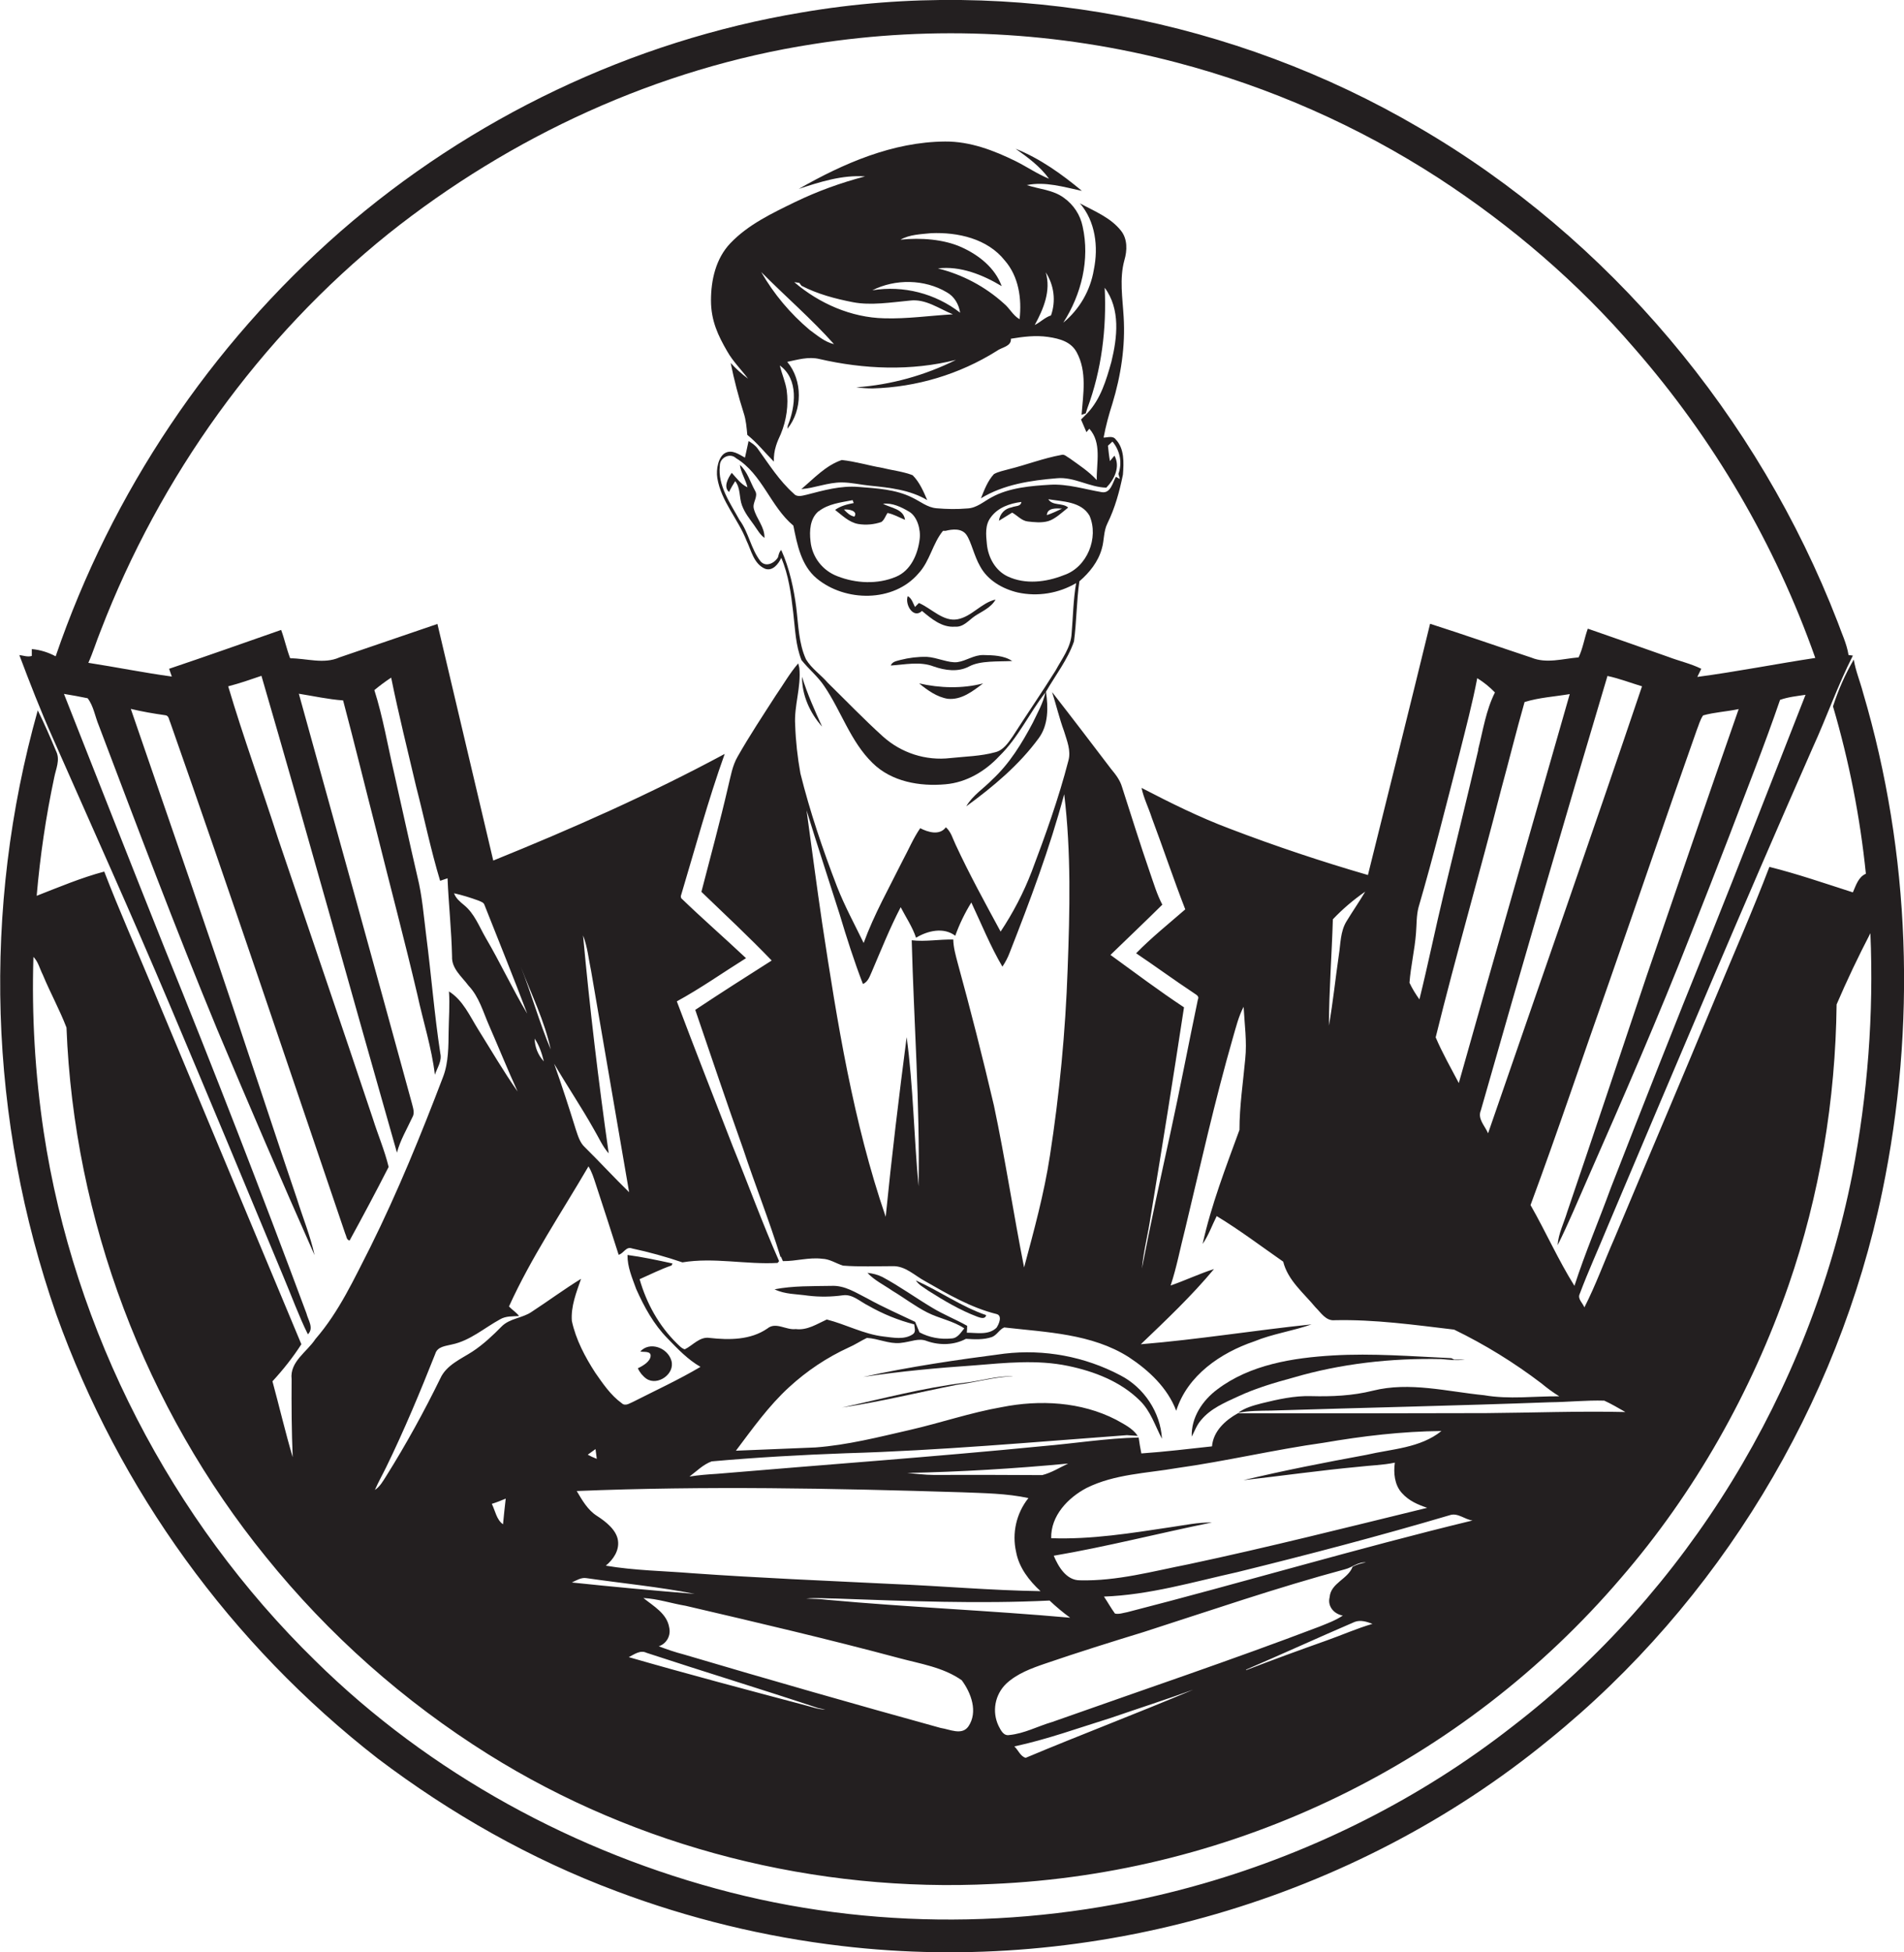 <?xml version="1.0" encoding="utf-8"?>
<!-- Generator: Adobe Illustrator 19.2.0, SVG Export Plug-In . SVG Version: 6.00 Build 0)  -->
<svg version="1.1" id="Layer_1" xmlns="http://www.w3.org/2000/svg" xmlns:xlink="http://www.w3.org/1999/xlink" x="0px" y="0px"
	 viewBox="0 0 1053.8 1080" style="enable-background:new 0 0 1053.8 1080;" xml:space="preserve">
<style type="text/css">
	.st0{fill:#231F20;}
</style>
<title>bise-eise_Bookkeeping_Accounting_and_Auditing_Clerks_flat_black_ff938883-a6b6-4565-b541-0e84fc8576a3</title>
<path class="st0" d="M1031.1,383.1c-1.6-6.1-4.1-12-5.1-18.2c-4.8,8.2-8.6,16.9-11.5,25.9c8.9,30.3,15,61.2,18.2,92.6
	c-4.2,1.8-5.5,6.5-7.2,10.3c-15.3-4.9-30.6-10.2-46.2-14.1c-9.3,24.4-19.8,48.2-29.8,72.3c-18.4,44.5-37.4,88.9-56,133.3
	c-5.6,12.7-10.3,25.8-16.6,38.1c-0.9-2.4-3.9-4.7-2.6-7.4c4.8-12.8,10.5-25.2,15.7-37.9c37.4-88.3,74.6-176.6,113.3-264.4
	c7.7-16.8,13.8-34.4,22.2-50.9l-2.4-0.3c-1-6.4-3.9-12.2-6-18.2c-44-113.7-126.5-212.4-231.9-273.7C683.3,10.8,560.3-13.1,443.7,6.9
	C349.6,22.6,260.4,65.4,188.5,128C116.3,191.2,61.9,272.3,30.8,363.1c-4.1-2.2-8.6-3.6-13.2-4v3.8c-2.3,0.7-4.6-0.2-6.9-0.5
	c5.8,15.4,11.7,30.6,18.4,45.6c21.8,49.4,44,98.6,65,148.3s42,100,62.8,150.1c4.5,10.6,8.4,21.5,13.5,31.8c3.5-3.4,0.1-7.9-0.8-11.6
	c-25.1-67.5-51.2-134.7-78.3-201.5C72.5,478.1,54,431,35.4,383.9c4.4,0.7,8.7,1.5,13.1,2.4c3.3,4.3,4.1,10.1,6.2,15.1
	c21.3,56.2,42.5,112.5,65.5,168.1c17.6,41.8,35.5,83.5,53.9,124.9c-2.3-10.6-6.5-20.7-9.7-31c-9.4-27.6-18.4-55.2-27.7-82.8
	c-20.8-63-42.8-125.7-64.3-188.4c6.3,1.5,12.7,2.6,19.1,3.5c2,0.2,2,2.5,2.7,3.9c33.1,94.1,64.8,188.6,96.9,283
	c0.7,1.3,0.6,3.4,2.4,3.7c7.4-13.5,14.6-27,21.6-40.7c-2.2-9.1-5.9-17.7-8.7-26.6c-17.3-51.8-35-103.4-52.5-155.1
	c-9-28.1-19.2-55.9-27.6-84.2c6.2-1.6,12.3-3.7,18.4-5.8c25.6,87.8,49.9,175.9,75,263.8c1.8-6.9,5.5-13,8.5-19.5
	c1.5-2.4,0.4-5.2-0.2-7.7c-20.7-75.6-41.6-151.2-62.6-226.7c8.2,1.3,16.2,3.1,24.5,3.7c6.4,24.1,12.3,48.3,18.5,72.4
	c7.5,30.1,15.5,60.2,22.6,90.4c3.2,14.8,7.9,29.3,9.7,44.3c1.3-3.9,4-7.6,3-11.8c-3.3-21.6-5-43.4-7.8-65.1c-1.4-11-2.2-22-4.9-32.8
	c-4.4-18.9-8.5-37.9-12.8-56.9c-3.6-15.4-6.2-31.1-11-46.2c3-2.5,6.1-4.8,9.3-6.9c4.1,20.2,9.1,40.2,13.8,60.2
	c4.5,17.4,8.1,35,13.3,52.2l4.1-1.4c0.6,14.5,2.2,28.8,2.5,43.3c-0.3,6.7,5.5,11.2,9.1,16.1c5.9,6.2,8.1,14.6,11.5,22.3
	c5.3,12.1,10.2,24.3,15.7,36.3c-7.8-11.1-14.6-22.8-21.8-34.3c-4.7-7.5-8.4-16.2-16.2-21.1c0.5,7.5-0.1,14.9-0.2,22.4s0,16.8-3,24.7
	c-12.2,32-25.1,63.7-40.3,94.3c-9,17.6-17.3,35.8-30.4,50.9c-4.7,7.2-14.3,12.5-13.2,22.2c-0.1,14.4,0,28.8,0.6,43.2
	c-4.1-13.9-7.4-28-11.2-42c5.9-6.4,11.3-13.2,16-20.5L84,545.5c-8.8-21.1-18.1-42-26.3-63.3c-12.8,3.4-25.1,8.6-37.4,13.4
	c1.9-22,5.1-43.8,9.7-65.4c0.9-4.7,3.4-9.8,1.1-14.5c-3.2-7.6-6.5-15.3-10.2-22.7C-10,502.9-6.4,619.6,31.2,727.3
	c34.8,97.1,96.5,182.3,177.9,245.6c40.3,30.5,84.7,55.7,132.1,73.4c40.1,15.1,82,25.3,124.6,30.3c138.7,16.4,283.4-25.5,391.4-114
	c94-76,160.1-185.2,184.6-303.5C1060.7,568,1057.5,472.3,1031.1,383.1z M887.9,774.9c4,1.8,7.8,4.1,11.7,6.3
	c-25.7-0.6-51.4,0.4-77,0.6c-45.8,0.1-91.6,0.2-137.5,0.1c-6.9,3.8-13.6,9.9-14.3,18.3c-13,1.4-26,3-39.1,3.9
	c-0.6-2.9-1.1-5.9-1.5-8.8c-17.9,0.4-35.6,3.3-53.4,4.8c-60,5.9-120.1,10.2-180.1,15.3c-5,0.3-10.1,0.7-15.1,1.5
	c4-3,7.6-6.7,12.3-8.4c24.8-2.2,49.6-3.6,74.4-4.5c51.9-1.5,103.7-6.2,155.4-10l6,0.4c-2.9-4.3-7.7-6.5-12.1-9
	c-19.3-9.9-42.1-11.1-63.2-6.9c-17.2,3-33.8,8.7-50.8,12.6s-34.6,8.4-52.3,9.7l-44,1.8c9.2-12.2,18.1-24.8,29.5-35.2
	c9.8-9,20.9-16.4,32.9-21.9c3.5-1.5,6.7-3.7,10.1-5.3c6.2,0.3,12.1,3.4,18.4,2.8s10.1-3,15-1c7,2.4,14.9,2.2,21.4-1.3
	c4.8,0.3,9.8,0.6,14.4-1c2.8-1.1,4.1-4.2,6.8-5.3c23.4,2.7,48.4,3.4,68.9,16.4c11.1,7.3,21.5,17,26.3,29.7
	c6.2-19.6,24.6-32.1,43.2-38.4c10.2-4.2,21.3-5.7,31.7-9.4c-31.5,3.3-62.9,8.4-94.5,11c14-13.4,28.1-26.7,40.5-41.6
	c-8.2,2.6-15.9,6.3-24,9.1c3.4-10.2,5.3-20.7,8-31.1c8.5-35.4,16.4-71,26.5-106.1c1.7-5.8,3.1-11.7,5.9-17
	c0.5,9.6,1.9,19.2,0.9,28.8c-1.2,13.1-3.2,26.1-3.2,39.3c-7.6,20.8-15.6,41.5-20.4,63.1c3.3-4.7,5.2-10.3,7.8-15.4
	c12.7,7.7,24.6,16.7,36.8,25.2c2.6,10.4,11.3,17.3,17.9,25.3c3,2.9,5.7,7.6,10.6,7.1c22.1-0.5,44.2,2.6,66.1,5.2
	c17.1,8.3,33.3,18.3,48.4,29.8c3.1,2.6,6.4,5,9.8,7.1c-13.9-0.1-27.8,1.8-41.6-0.6c-20.4-2-41.2-7.6-61.6-2.5
	c-11.1,2.8-22.7,3.3-34.1,3c-9.3-0.3-18.5,1.8-27.5,4c-4.5,1.2-9.2,2.4-13,5.3c6-1.3,12.2-1.2,18.3-1.3
	c51.4-1.6,102.8-2.7,154.2-4.6C867.9,775.7,877.9,774.6,887.9,774.9z M582.3,952.7c-7.9,2.3-15.4,6.4-23.7,7.2
	c-3.2,0.6-4.7-2.7-5.9-5c-3.8-7.9-2.1-17.3,4.2-23.4c6-5.6,13.9-8.5,21.5-11.1c18.1-6.2,36.3-11.9,54.6-17.5
	c37-11.9,73.8-24.6,111.4-34.7c4-1,7.3-4.2,11.6-3.8c-2.6,0.4-5.1,1.2-7.4,2.4c-2.5,6.9-12.1,8.9-12.7,16.9c-1.3,5,2.5,9.3,7.3,10.1
	c-4,2.7-8.5,4.3-12.9,6.1C681.4,918.5,631.7,935.2,582.3,952.7z M660.4,934.8c-30.7,13-62,24.8-92.7,37.7c-2.9-0.7-4.2-4.4-6.3-6.3
	c18.2-3.9,35.8-10.3,53.5-15.8C630,945.2,645.3,940.3,660.4,934.8L660.4,934.8z M532.4,825.6c12.3,0.5,24.7,0.6,36.8,3.2
	c-6.7,8.4-9.2,19.4-6.8,29.9c1.6,8.6,7.2,15.8,13.5,21.6c-27.6-0.4-55.1-2.9-82.7-4c-36.6-1.8-73.2-3.3-109.8-5.9
	c-16-1.3-32.2-1.5-48.1-4.2c4.1-3.4,7.6-8.4,6.7-14.1s-6.7-10.3-11.7-13.5s-8.1-8.6-11.1-13.7C390.3,822,461.4,823.4,532.4,825.6
	L532.4,825.6z M325.3,804.8l4.3-3.1c0.2,1.8,0.5,3.6,0.7,5.4C328.5,806.4,326.9,805.7,325.3,804.8z M751.9,811.5
	c6.7-0.8,13.5-0.9,20.1-2.3c-0.8,5.7-0.2,12.2,3.8,16.7s8.9,6.5,14.1,8.3c-43.9,10.7-87.8,21.8-132,31.2
	c-19.9,3.9-39.7,9.4-60.1,8.9c-7.6,0.1-12-7.5-14.6-13.6c29.4-5,58.4-12.5,87.6-18.4c-7.7-0.1-15.2,1.5-22.8,2.6
	c-21.9,3.3-44,6.9-66.2,6.1c-0.3-12.4,9.3-22.4,19.6-27.8c15.5-7.7,33.2-8.1,50-11c27.2-3.8,54-10.2,81.2-14
	c21.5-3.7,43.3-6.3,65.2-6.5c-11.8,9.5-27.5,9.9-41.6,13.2c-22.8,4.2-45.5,8.6-68,14C709.4,816.5,730.6,813.5,751.9,811.5z
	 M576.8,816.1c-20-0.1-40.1-0.2-60.1-0.1c-4.9,0-9.7-0.7-14.6-1.1c29.7-0.6,59.5-2.4,89.1-5.2C586.5,811.9,582,814.8,576.8,816.1
	L576.8,816.1z M324.6,873.1c20,2.9,40.1,4.8,59.9,8.7c-22.7-1.8-45.3-3.9-68-6.3C319.1,874.3,321.7,872.6,324.6,873.1L324.6,873.1z
	 M357.8,914.4c31.6,10.4,63.5,20.1,95.1,30.6l3.9,0.8c-3.6,0-7-1.3-10.5-2.2c-32.8-8.7-65.7-17.4-98.3-26.8
	C351,915.3,354.4,912.7,357.8,914.4L357.8,914.4z M378.4,915.3c-4.7-1.2-9.3-2.8-13.8-4.5c4.3-1.4,6.8-5.9,5.8-10.3
	c-1.2-7.8-8.7-11.9-14.3-16.4c7.9,0.4,15.6,3,23.4,4.3c39.4,9.2,78.8,18.4,118,28.9c11.9,3.2,24.6,5.1,34.8,12.3
	c5.2,7,9.1,17.5,3.7,25.5c-3.6,5.2-10.4,1.6-15.3,0.9C473.2,942.9,425.7,929.3,378.4,915.3L378.4,915.3z M457.9,885.1
	c-3.9-0.5-7.8-0.5-11.7-0.7c5.6-0.6,11.3,0,16.9,0c39.2,1.4,78.5,3,117.8,1.1c3.6,3.4,7.4,6.6,11.4,9.5
	C547.6,891,502.7,889.2,457.9,885.1L457.9,885.1z M749.8,897.3c3.3-1.2,6.7-0.1,9.8,1.1c-8.6,2.5-16.9,6.2-25.4,9.2
	c-14.9,5.3-29.8,10.7-44.5,16.4v-0.3C709.9,915,729.8,905.9,749.8,897.3L749.8,897.3z M624,891.9c-2.3,0.4-4.6,1.3-6.9,0.8
	c-2.2-3-4-6.3-6.1-9.4c25.1-0.9,49.4-8.1,73.7-13.5c39.4-9.7,78.7-20,117.6-31.5c4.5-1.6,8.4,2.4,12.7,2.9
	C751,856.7,687.9,875.5,624,891.9L624,891.9z M508.4,656.3c-2.6-27.5-2.9-55.2-6.6-82.5c-4.3,33.1-8.3,66.2-11.6,99.4
	c-18-52.5-26.8-107.5-35.1-162.1c-3.1-20.9-5.8-41.8-8.7-62.8c5.9,19.2,12.2,38.3,18.3,57.5c3.9,13,8,25.9,12.9,38.6
	c2.9-1.2,3.8-4.4,5-7c5.1-11.9,9.9-24,15.9-35.5c2.9,5.6,6.5,10.9,8.5,16.9c6.4-3.9,15.3-6,21.7-1.1c2.3-6.4,5.3-12.6,8.9-18.4
	c5.6,11.9,10.5,24.1,17.2,35.5c1.6-2.4,3-5,4-7.7c11.3-28.8,22.2-57.8,30.2-87.7c3.9,32.1,3.1,64.6,1.9,96.8
	c-1.2,34.6-4.5,69-9.8,103.2c-3.2,20.9-8.8,41.3-14.3,61.8c-5.9-29.8-10.4-59.9-16.7-89.6c-6.2-26.5-12.9-52.8-20.1-79
	c-1.1-4.2-2.3-8.4-2.4-12.8c-7.7-0.2-15.3,1.3-23,0.4C505.8,565.4,509.2,610.8,508.4,656.3z M735.5,567.4
	c0.1-19.6,1.6-39.2,2.2-58.8c5.4-5.7,11.4-10.8,17.9-15.3c-3.3,5.6-7,10.9-10.4,16.5c-3.4,5.6-3.2,12.3-4.2,18.6
	C739.1,541.4,737.8,554.4,735.5,567.4L735.5,567.4z M807.4,599.2c-4.4-8.4-9.1-16.6-12.8-25.3c11.3-45.8,24.5-91.2,36.2-137
	c4.4-16.1,8.4-32.4,13-48.5c8-2.5,16.7-3,25-4.4C848.3,455.7,827.6,527.4,807.4,599.2L807.4,599.2z M889.8,374
	c6.5,1.4,12.7,3.8,19,5.7C880.9,462.3,852,544.6,823.6,627c-1.7-4.1-6-8-4-12.7c22.9-80.3,46.2-160.4,70.1-240.4L889.8,374z
	 M818.2,414.8c-6.2,26.6-12.7,53-19.1,79.5c-4.7,19.5-8.7,39.2-13.5,58.6c-2.1-2.9-4-6-5.5-9.2c0.7-9.2,2.9-18.2,3.6-27.4
	c0.4-4.8,0.2-9.7,1.4-14.3c8.2-28.1,15.3-56.5,22.6-84.8c3.5-14,7.2-27.9,9.9-42c3.6,2.2,6.9,4.9,9.8,7.9c-5,9.9-6.6,21-9.3,31.6
	L818.2,414.8z M945.3,521.5c-18.3,45.1-36.1,90.4-53.8,135.8c-6.6,18.1-14.2,35.8-20.1,54.1c-9-14.4-15.9-30-24.3-44.7
	c15.1-40.7,28.8-81.9,43.3-122.8c16.3-46.6,32.2-93.4,48.7-140c1.1-2.7,1.8-5.6,3.5-8.1c6.4-1.8,13.2-2.1,19.7-3.5
	c-17.2,49.2-34.1,98.5-51,147.8c-14.6,43.5-29.1,87-43.9,130.4c-1.8,6.1-4.9,12-5.3,18.4c6-12,11.1-24.4,16.5-36.6
	c19.8-45,39.5-90.1,57.4-135.9c7.1-17.9,14.1-35.8,21-53.7c9.5-25.1,19.5-50.1,28.2-75.5c4.5-1.6,9.4-2.1,14.1-2.8
	C981.3,430.1,963.6,475.9,945.3,521.5z M268.8,518.8c-3.6-6.2-6.2-13.4-12-18.1c-2.2-1.8-4.5-3.7-5.5-6.5c4.5,1,9,2.4,13.4,4
	c1.3,0.6,3.1,1,3.5,2.6c7.9,20,16,39.9,23.6,60C283.6,547.1,276.9,532.6,268.8,518.8z M288.3,535c5.8,15.1,13.1,29.8,16.5,45.6
	C298.5,565.7,294.2,550,288.3,535z M301,587.2c-3.2-3.4-5-7.9-5.1-12.6C298.5,578.4,299.9,582.8,301,587.2z M213.7,811.8
	c10-20.5,18.8-41.6,27.2-62.8c1.2-4.1,5.8-4.3,9.3-5.2c10-2.1,17.8-9.1,26.6-13.9c3.2-1.9,7-1.6,10.5-1.8c-1.6-2.1-3.8-3.4-5.6-5.3
	c12.3-27.1,29-51.8,44-77.5c1.9,3,2.9,6.4,4,9.7c4.3,13,8.5,26.1,12.7,39.2c2.8-0.7,4.1-4.8,7.4-3.5c9.4,2,18.8,4.6,27.9,7.7
	c17.5-2.9,35.1,1.3,52.7,0.3l0.8-1c-9.2-20.8-17-42.3-25.6-63.4c-10.4-26.8-20.9-53.5-31-80.3c13.2-7.2,25.5-15.9,38.3-23.9
	c-11.9-11.2-24.2-21.9-35.9-33.2l-0.2-1.1c7.9-26.3,15-52.8,24.3-78.7c-41.4,22.3-84.6,41.4-128.1,59
	c-10.3-43.6-20.6-87.2-30.9-130.9l-54.2,18.5c-8.7,3.9-18.2,0.5-27.3,0.5c-2-5.2-3.1-10.6-5-15.7c-20.6,7.2-41.2,14.5-62,21.5
	l1.5,4.3c-15.4-2.1-30.7-5.2-46.2-7.6c2.6-5.8,4.4-11.8,6.8-17.7c32.8-85.3,87.9-162.3,159.3-219.7c67.8-54,149.2-91.6,235-104.9
	c67.1-10.6,135.6-7.1,201.3,10.2c51.4,13.5,100.4,35.1,145,64c40.2,26.2,77,57.7,108.3,94.1c43.9,50.3,77.9,108.4,100.1,171.3
	c-21.8,3.3-43.4,7.6-65.3,10.5l2.2-4.5c-5.9-2.9-12.3-4.3-18.3-6.6c-14.8-5.3-29.7-10.4-44.5-15.6c-1.9,5.2-2.7,10.9-5.1,15.9
	c-8.7,0.7-17.8,3.6-26.2,0.1c-18.7-6.2-37.2-12.7-56-18.7c-11.3,46.4-22.9,92.7-34.4,139c-25.8-7.5-51.3-16-76.4-25.6
	c-16.8-6.3-32.9-14.3-48.9-22.6c1.2,5.7,3.9,11,5.7,16.6c6.3,16.8,12,33.9,18.5,50.6c-9.2,8-18.7,15.6-27.2,24.3
	c10.6,7.1,20.9,14.7,31.5,21.7c1.2,1,3.7,1.8,2.7,3.8c-5.2,24.8-9.9,49.6-15.3,74.3s-10.9,49.7-15.7,74.6c0.9-9.6,3.4-19,4.8-28.5
	c6.4-38.6,12.6-77.3,18.5-116c-13.9-9.2-27.2-19.2-40.7-29c9.6-9.3,19.2-18.4,28.7-27.8c-3-5.7-4.8-11.9-6.9-17.9
	c-5.4-15.6-10.3-31.4-15.4-47.2c-1.1-3.8-3.5-6.9-6-9.9c-10.8-14.2-21.7-28.5-32.7-42.6c2.3,7.2,4,14.5,6.6,21.6
	c1.6,5.3,4,10.8,2.4,16.4c-5.4,20.9-12.7,41.2-20.3,61.3c-4.5,11.7-10.3,22.8-17.2,33.2c-8.6-15.9-17.3-31.7-24.9-48.1
	c-1.6-3.3-2.5-7.1-5.4-9.6c-3.5,4.7-9.9,2.7-14.2,0.5c-3.8,5.5-6.4,11.8-9.6,17.7c-7.5,15.1-15.9,29.9-21.7,45.8
	c-5-10.3-10.5-20.4-14.7-31.1c-7.9-20.5-15-41.4-20.3-62.7c-1.6-8.9-2.6-17.8-2.9-26.8c-0.7-10.6,3.4-21,2.3-31.6l-0.6-2.5
	c-4.7,5.4-8.3,11.8-12.4,17.7c-7.2,11.2-14.5,22.2-21.1,33.8c-3,5.1-3.9,11.1-5.3,16.7c-4.5,19.5-9.8,38.8-14.8,58.2
	c13.1,12.6,26.3,24.9,38.9,38c-14.2,9-28.3,18-42.3,27.3c8.8,25.7,17.4,51.4,26.5,76.9c6.6,20,14.5,39.7,20.7,59.9l0.2-0.3l1.1,2.5
	c7.2,0.1,14.4-2.2,21.7-1.3c4.2,0.1,7.7,2.6,11.6,3.8c9.1,0.7,18.3,0.3,27.5,0.3c7-0.2,12.1,5.2,17.9,8.3
	c12.6,7.2,25.4,14.7,39.6,18.2c3.3,0.9,1.3,5.6-0.1,7.6c-4.4,4.2-11,2.7-16.4,2.7c0.1-1,0.2-2.9,0.2-3.8
	c-6.4-3.6-13.3-6.3-19.5-10.1c-9.2-5.5-17.9-11.8-27.4-16.9c-2.6-1.3-5.4-2-8.3-2.3c3.9,4.2,9.2,6.7,13.8,9.9
	c6.5,3.9,12.6,8.6,19.3,12s14.2,4.6,20.5,8.8c-1.9,2.3-3.7,5.5-7.1,5.6c-6.1,0.6-12.3-0.5-17.7-3.4l-2.4-5.8
	c-8.8-4.2-17.7-8.1-26.2-12.8c-6.4-3.2-12.7-7.5-20.2-7.1c-10.5,0.2-21.1-0.1-31.4,1.9c5.6,2.8,12.3,2.6,18.4,3.5
	c6.5,0.8,13,0.7,19.5-0.2c5.3-0.7,9.4,3.5,13.9,5.7c8,4.6,16.6,8.1,25.5,10.4c0.1,1.8,1.1,4.1-0.7,5.4c-4.8,3.3-11,1.9-16.4,1.3
	c-10.9-1.3-20.7-6.7-31.3-9.4c-5.5,2.5-10.8,6.1-17.2,5.3c-5.3,0.7-11-4.2-15.7-0.3c-9.3,6.4-21.1,6.4-31.9,5.2
	c-5.5-0.9-9.3,4.1-13.8,6.3c-1.8-0.5-3.1-2.1-4.4-3.3c-9.9-9.7-16.8-22.2-20.6-35.5c5.9-2.6,11.6-5.5,17.7-7.6l0.5-1.1
	c-8.3-1.8-16.6-3.6-24.9-4.7c-0.1,6.6,2.6,12.7,4.8,18.8c4.4,9.9,9.7,19.6,17.4,27.4c5.6,5.8,11.2,11.7,18.2,15.7
	c-12,7.1-24.8,13-37.2,19.3c-2,0.8-4.4,2.7-6.4,0.8c-6.1-4.4-10.4-10.8-14.6-16.8c-5.7-8.8-10.8-18.4-13-28.7
	c-0.6-8.1,2.5-15.8,5.1-23.3c-9.3,5.7-18.2,12.3-27.4,18.3c-5.1,3.5-12.1,3.5-16.6,8.1s-10.2,10-16.2,13.9s-14.4,7.4-17.7,14.8
	c-9,18.4-18.9,36.4-29.8,53.8c-1.8,2.8-3.5,6-6.4,7.9C209.4,819.9,211.7,815.9,213.7,811.8z M322.7,517.5c2.5,6.4,3.1,13.3,4.5,19.9
	c7,40.7,14,81.5,21,122.2c-8.3-8.1-16.2-16.7-24.4-24.8c-2.9-2.6-3.9-6.4-5.1-9.9c-3.8-12.2-7.7-24.3-12-36.4
	c7.1,12.2,15.1,24,22,36.3c2.7,4.5,4.7,9.4,8.2,13.3C331.2,598,326.4,557.8,322.7,517.5z M279.9,829.1c-0.6,4.7-1,9.5-1.5,14.2
	c-3.6-2.5-4.3-7.5-6.2-11.3C274.8,831.2,277.3,830.2,279.9,829.1z M1025.2,649.7c-23.7,119.9-91.2,231-188.3,305.6
	c-50.7,39.6-109.2,69-171,86.8c-84.7,24.4-175.9,26.7-261.5,4.9s-166.6-65.8-229.9-128.2C94.7,840.9,40.9,736.6,24.2,626.3
	c-4.8-32.1-6.7-64.5-5.7-96.9c2.7,2.7,3.5,6.6,5.2,9.9c4.1,9.9,9.3,19.3,13.1,29.2C40.9,674.6,80.2,779,147.2,861.4
	c34.7,43,76.3,79.9,123.1,109.2c82.8,51.8,181.7,76.6,279.1,71.7c134.3-5.8,260.2-67,347.6-169.1c41-47.4,72.3-102.9,92.9-162.1
	c17.3-49.9,26-102.7,26.6-155.4c5.7-13.3,12-26.5,18.7-39.4C1037.1,561,1033.7,605.8,1025.2,649.7L1025.2,649.7z"/>
<path class="st0" d="M620.1,760.9c-19.7-10.4-42.1-14.6-64.2-12c-26.2,3.4-52.4,7.2-78.2,12.9c20.3-3.1,40.9-5,61.4-6.4
	c17.3-1.4,34.9-3.3,52.1,0.3c14.4,3,29,8.6,39.6,19.1c6.1,5.9,8.5,14,12.3,21.2C642.3,781.3,633.1,767.6,620.1,760.9z"/>
<path class="st0" d="M513.8,714.1c8.7,5.5,17.6,10.8,27.2,14.4c1.7,0.6,4.3,1.5,4.8-0.9c-13.7-4.7-25.7-13.3-38.9-19.2
	C508.5,710.9,511.3,712.3,513.8,714.1z"/>
<path class="st0" d="M455,402c-4.1-9-8.2-18.1-11.1-27.6C443.8,384.6,448.3,394.5,455,402z"/>
<path class="st0" d="M797.8,751.9c4.3,0.4,8.6,0.9,12.9,0.3h-5.9l-1.5-0.8c-21.7-1-43.7-2.8-65.6-1.5s-45.8,5-64,18.8
	c-8.2,6.1-14.5,15.6-14.1,26.1c1.6-3.1,2.8-6.5,5.2-9.2c5.3-6.4,13.2-9.7,20.6-13.1c9.7-4.5,19.9-7.5,30.2-10.3
	C742.1,754.4,770.1,751.3,797.8,751.9z"/>
<path class="st0" d="M533.9,765c-22.9,2.8-45.3,8.8-67.9,13.7c21.4-3.2,42.5-8.4,63.7-12.6c10.5-1.3,20.7-4.4,31.3-4.7
	C551.8,761.1,542.9,764,533.9,765z"/>
<path class="st0" d="M510.3,338c5.2,4.3,11,9.3,18.3,8.7c4.6,0.4,7.6-3.6,11-5.9s9-4.6,11.4-9.1c-7.9,1.8-13.1,9.4-21,10.9
	s-14.3-5.9-21.4-9l-2.2,2.2c-1.1-2.1-1.7-4.7-4-6C500.7,334.4,505.5,342.6,510.3,338z"/>
<path class="st0" d="M516.7,368.7c6.3,2.2,13.5,3.3,19.7,0s15.8-2.6,23.8-3c-4.6-3.1-10.6-3.2-15.9-3.3s-9.4,3.2-14.3,3.9
	s-11.3-2.6-17.1-2.9c-4.9-0.1-9.8,0.5-14.5,1.7c-2,0.6-4.5,0.8-5.4,3.1C500.9,367.7,509.1,365.8,516.7,368.7z"/>
<path class="st0" d="M423.1,297.6c0.2-6.1-4.5-10.6-5.9-16.2c-0.9-3.4,2.7-6.7,0.7-9.9c-2.7-4.8-4.2-10.6-8.4-14.3
	c0.6,4.4,3.2,8.1,4.2,12.4c-3.7-1.7-6-5.1-8.7-8c-2,2.8-4.8,7.8-1.5,10.6c1-2.1,2.2-4.1,3.4-6c3.1,3.9,2.1,9.1,3.8,13.5
	s4.1,7.2,6.5,10.6S420.6,295.7,423.1,297.6z"/>
<path class="st0" d="M508.7,378.1c4.7,3.8,9.8,7.5,15.8,8.5c7.6,0.8,13.9-4.2,19.6-8.5C532.5,381.1,520.3,380.7,508.7,378.1z"/>
<path class="st0" d="M423.3,314.6c4.2,1.7,7.6-2.6,9.1-6c4.1,9.6,5.4,19.9,6.6,30.1s1.3,18.1,4.6,26.5c4,5,9.1,9.1,12.6,14.4
	c9.4,13.8,14.5,30.6,26.7,42.5c10.5,10.4,26.2,13.1,40.4,11.8c11.6-1,22-7.2,29.8-15.6c10.5-10.2,16.6-23.8,25.5-35.2
	c-1.3,6-4.4,11.3-7,16.8c-6,11.3-12.8,22.5-22.3,31.3c-4.8,5-11,8.8-14.5,14.9c14.8-10.8,29.2-22.8,40.1-37.7
	c5.4-7.3,5.3-17.1,4-25.7c5.3-9.2,12-17.7,15.5-27.8c1.5-11,1.4-22.3,3-33.3c5.6-4.8,10.4-10.8,12.4-18c1.4-4.6,0.9-9.6,3.1-14
	c4.2-8.5,6.7-17.7,8.6-27c0.5-6.6,0.9-14.4-4-19.5c-1.6-2.2-4.5-1-6.7-1c1.2-6.4,2.9-12.7,4.9-18.9c4.7-15.5,7.2-31.7,6.2-47.9
	c-0.6-10.4-2.4-21.1,0.4-31.3c1.6-5.4,1.8-11.8-1.9-16.4c-5.8-7.3-14.8-10.8-22.7-15.1c8.6,10,10.3,24.1,7.7,36.7
	c-1.9,11.5-7.9,21.9-16.9,29.3c10-15.6,14.8-34.9,10.7-53.2c-1.3-6.4-5-12-10.3-15.8c-6-4.5-13.7-4.8-20.6-7.1
	c10.3-2.1,20.5,1.1,30.5,3.2c-11.2-9.3-23.2-17.9-36.7-23.3c6.8,4.8,13.6,9.8,18.5,16.6c-6.4-2.6-12.2-6.6-18.4-9.7
	c-12.2-6-25.3-11-39.1-10.9c-29,0.2-56.3,12.1-81,26.2c11.8-3.9,24.1-7.8,36.7-6.9c-13.4,3.5-26.4,8.2-38.8,14.2
	c-12.7,6.2-25.9,12.4-35.8,22.8c-8,8.4-10.7,20.3-10.7,31.6s4,19.6,9,28.2c3.1,5.5,7.7,10,11.5,15.1c-3.5-2.6-6.7-5.5-9.6-8.7
	c1.9,9.4,4.3,18.6,7.2,27.7c1.3,3.9,1.6,8,2,12.1c5.5,4.4,9.8,9.9,14.7,14.8c-0.1-3,0.3-6,1.2-8.8c0.7-2.2,1.6-4.3,2.6-6.4
	c3.2-7.7,4.4-16.1,3.3-24.3c-0.7-4.7-2.7-9-3.8-13.7c10.5,7.6,8.7,22.7,4.4,33.3l-0.2,1.7c8.4-10.2,8.5-26.8-0.1-37
	c5.8-1.2,11.7-3,17.7-1.6c24.7,5.7,50.9,6.8,75.7,0.5c-17.2,8.6-36,13.8-55.2,15.2c3,0.4,6.1,0.6,9.1,0.6c24.3-0.7,48-7.8,68.6-20.7
	c2.7-2.1,8.2-2.4,7.9-6.8c6.7-1.1,13.6-2,20.5-1s12.8,2.8,15.9,8.5c5.8,10.7,3.6,23.1,2.7,34.6l2.3-0.8l0.9-2.8
	c7.9-21.2,10.7-44.2,9.6-66.7c8.8,11.8,7,27.5,3.7,41c-2.8,10-5.9,20.5-13.2,28.3l-3.6,3.6c1,2.3,2,4.7,3,7l1.6-1.9
	c7,7.8,3.9,18.9,4.1,28.4c-4.4-4.8-9.8-8.3-15.1-12.1c-1.4-0.7-2.8-2.4-4.5-1.8c-9.9,1.8-19.4,5.5-29.1,7.9
	c-2.8,0.8-5.7,1.3-8.2,2.7c-3.5,3.8-5.3,8.7-7.2,13.4c12.6-7.7,27.6-9.9,42-11.1c9.6-0.9,18,5,27.4,5.2c4.4-4.5,7.9-11.5,4.5-17.7
	l-2.5,3c-0.5-2.8-0.8-5.7-1.1-8.5l2.5-2.3c4.2,5,5.5,11.8,3.3,17.9c0.3,0.9,0.5,1.9,0.8,2.8l-2.2-1.2c-1.8,3.2-2.9,9.3-7.8,8.5
	c-9.5-1.6-19-4.7-28.8-4.1s-22.5,1.5-32.3,7c-4.3,2.3-8.2,5.9-13.3,6.1c-5.7,0.5-11.4,0.4-17.1-0.1c-5-0.4-9-3.8-13.4-5.9
	c-9.2-4.6-19.7-5.1-29.7-5.9s-19.4,1.9-28.7,4.3c-2.4,0.5-5.3,1.6-7.2-0.6c-8-7.1-13.7-16.2-19.9-24.8c-1.3-1.9-3.2-3.1-5.1-4.3
	c-0.7,3.1-1.3,6.2-2,9.2c-3.3-1.8-7.1-4.6-10.9-2.6s-5.2,9.1-4.4,13.9c2.1,12.9,11.6,22.8,16.2,34.7
	C415.8,304.5,417.1,311.8,423.3,314.6z M448.2,182.6c-10.8-9.1-19.9-19.9-26.9-32.1c13.3,13.4,27.7,25.8,40.3,39.9
	C456.4,189.2,452.4,185.6,448.2,182.6L448.2,182.6z M489.4,176.1c-18.3-0.4-36-8.2-49.8-20l2.8,0.4l1.2,1.6
	c8.9,4.6,18.7,7.2,28.5,9.1s21,0.1,31.5-0.9c8.7-1.1,16.1,4.5,23.8,7.6c-12.7,0.7-25.3,2.6-38.1,2.2H489.4z M482.8,160.6
	c12.7-6.4,28.9-6.2,41.2,1.1c4.2,2.3,6.7,6.7,7.4,11.3C517.6,162.3,500,157.8,482.8,160.6z M564.3,176.6c-3.7-2.1-5.5-6.1-8.7-8.7
	c-10.4-9.4-22.9-16-36.5-19.4c12.4-1.5,24.8,3.5,35.3,9.8c-3.7-10.2-12.8-17.3-22.4-21.6s-22.3-5.3-33.6-4.1c5.1-2.9,11.3-3,17-3.6
	c14.7-0.6,31.1,3,40.7,15.1C563.8,152.9,565.6,165.2,564.3,176.6z M581.7,174.5c-3.4,1.1-5.9,3.8-9,5.3c4.8-8.8,9.1-18.9,6.1-29.1
	C583.4,157.8,584.5,166.5,581.7,174.5z M548.3,286.3c3.9-5.5,10.6-7.8,17-8.6c-0.3,2.7-3.5,2.1-5.4,3c-3.7,0.6-6.6,3.6-7,7.4
	l7.3-4.5c2.9,1.6,5.2,4.5,8.6,4.9s7.7,0.9,11.4-0.2s7.5-4.7,11-7.5c-3.2-2.8-8.6-0.8-11-4.6c7.9,1.3,18.2,1.2,22.8,9.1
	c5.3,12.2-1.3,28.6-14.2,32.9c-9.8,3.9-21.3,5.3-31.1,0.7c-6.8-3.2-10.8-10.5-11.5-17.9C545.7,296,545.1,290.5,548.3,286.3z
	 M579.4,285c0.2-4.2,5.4-3.8,8.4-3.6C585.1,282.7,582.3,284,579.4,285L579.4,285z M472.9,285.8c-2.4-0.4-4.2-2.2-5.8-3.9
	C469.4,281.6,475,282.5,472.9,285.8L472.9,285.8z M453.1,282.9c5.3-4.2,12.3-4.9,18.8-6.2l0.6,1.6c-3.6,0.7-7.3,1.6-10.3,3.8
	c3.9,3,7.7,6.9,12.8,7.8c4.3,0.7,8.7,0.3,12.8-1.1c1.7-1.2,2.3-3.4,3.4-5c3.5,0.7,6.5,2.5,9.7,3.8c-0.8-6.1-7.8-6.5-12.2-8.9
	c5.2-0.6,10.1,1.8,14.5,4.4s6.5,9.7,5.8,15.2c-1,8.3-4.9,17.4-13.1,20.8c-10.2,4.3-22.2,3.7-32.4-0.3c-8.2-3.1-14-10.5-14.9-19.3
	c-0.7-5.9-0.3-12.7,4.5-16.7L453.1,282.9z M398.4,257.7c-0.1-4.5,5.6-7.4,9-4.2c14.5,8.8,19,26.7,31.7,37.3
	c2.1,10.5,4.3,22,12.9,29.2c15.8,13.1,42.6,13.4,56.4-2.8c6.3-6.8,7.7-16.4,13.5-23.5h1.4c3.9-1,9-1.5,11.6,2.2s4.3,11.8,7.5,17.3
	c4.2,7.9,12.5,12.6,20.9,14.6c11,2.4,22.6,0.5,32.3-5.2c-1.6,9.2-1.7,18.6-2.5,27.9c-0.4,7.7-5.4,14-8.9,20.5
	c-7.7,12.3-15.9,24.2-23.7,36.4c-2.5,3.6-5.3,7.8-9.8,8.8c-8,2.2-16.4,2.3-24.7,3.2c-13.6,1.6-27.2-2.8-37.4-12
	c-10.5-9.5-20.3-19.7-30.4-29.6c-3.9-4.5-9-7.9-12.1-13c-4.1-9-4.2-19.1-5.4-28.7s-3.7-21.7-8.3-31.8c-1.2,1-1.4,2.6-1.8,4
	c-1.9,3.3-6.8,5.7-9.7,2.2c-5.3-6.8-6.5-15.9-11.6-22.8C404.2,278.4,397.2,268.7,398.4,257.7L398.4,257.7z"/>
<path class="st0" d="M353,757c1.1,2.3,2.7,4.3,4.8,5.8c6.2,4.1,15.9-2.7,13.8-10s-12.1-10.8-17.2-5.1c1.6,0.5,5.9-0.5,5.7,2.5
	S356,755.6,353,757z"/>
<path class="st0" d="M481.6,268.7c10.8,1.1,22.1,2.3,31.6,8c-2.1-4.9-4.3-10-8.1-13.8c-5.5-2.1-11.4-2.7-17.1-4.1
	c-7.4-1.3-14.6-3.5-22.1-4.3c-8.9,3-15.4,10.2-22.4,16.1c7.5-0.6,14.7-3.7,22.3-3.7C471.1,266.9,476.3,268.2,481.6,268.7z"/>
</svg>
